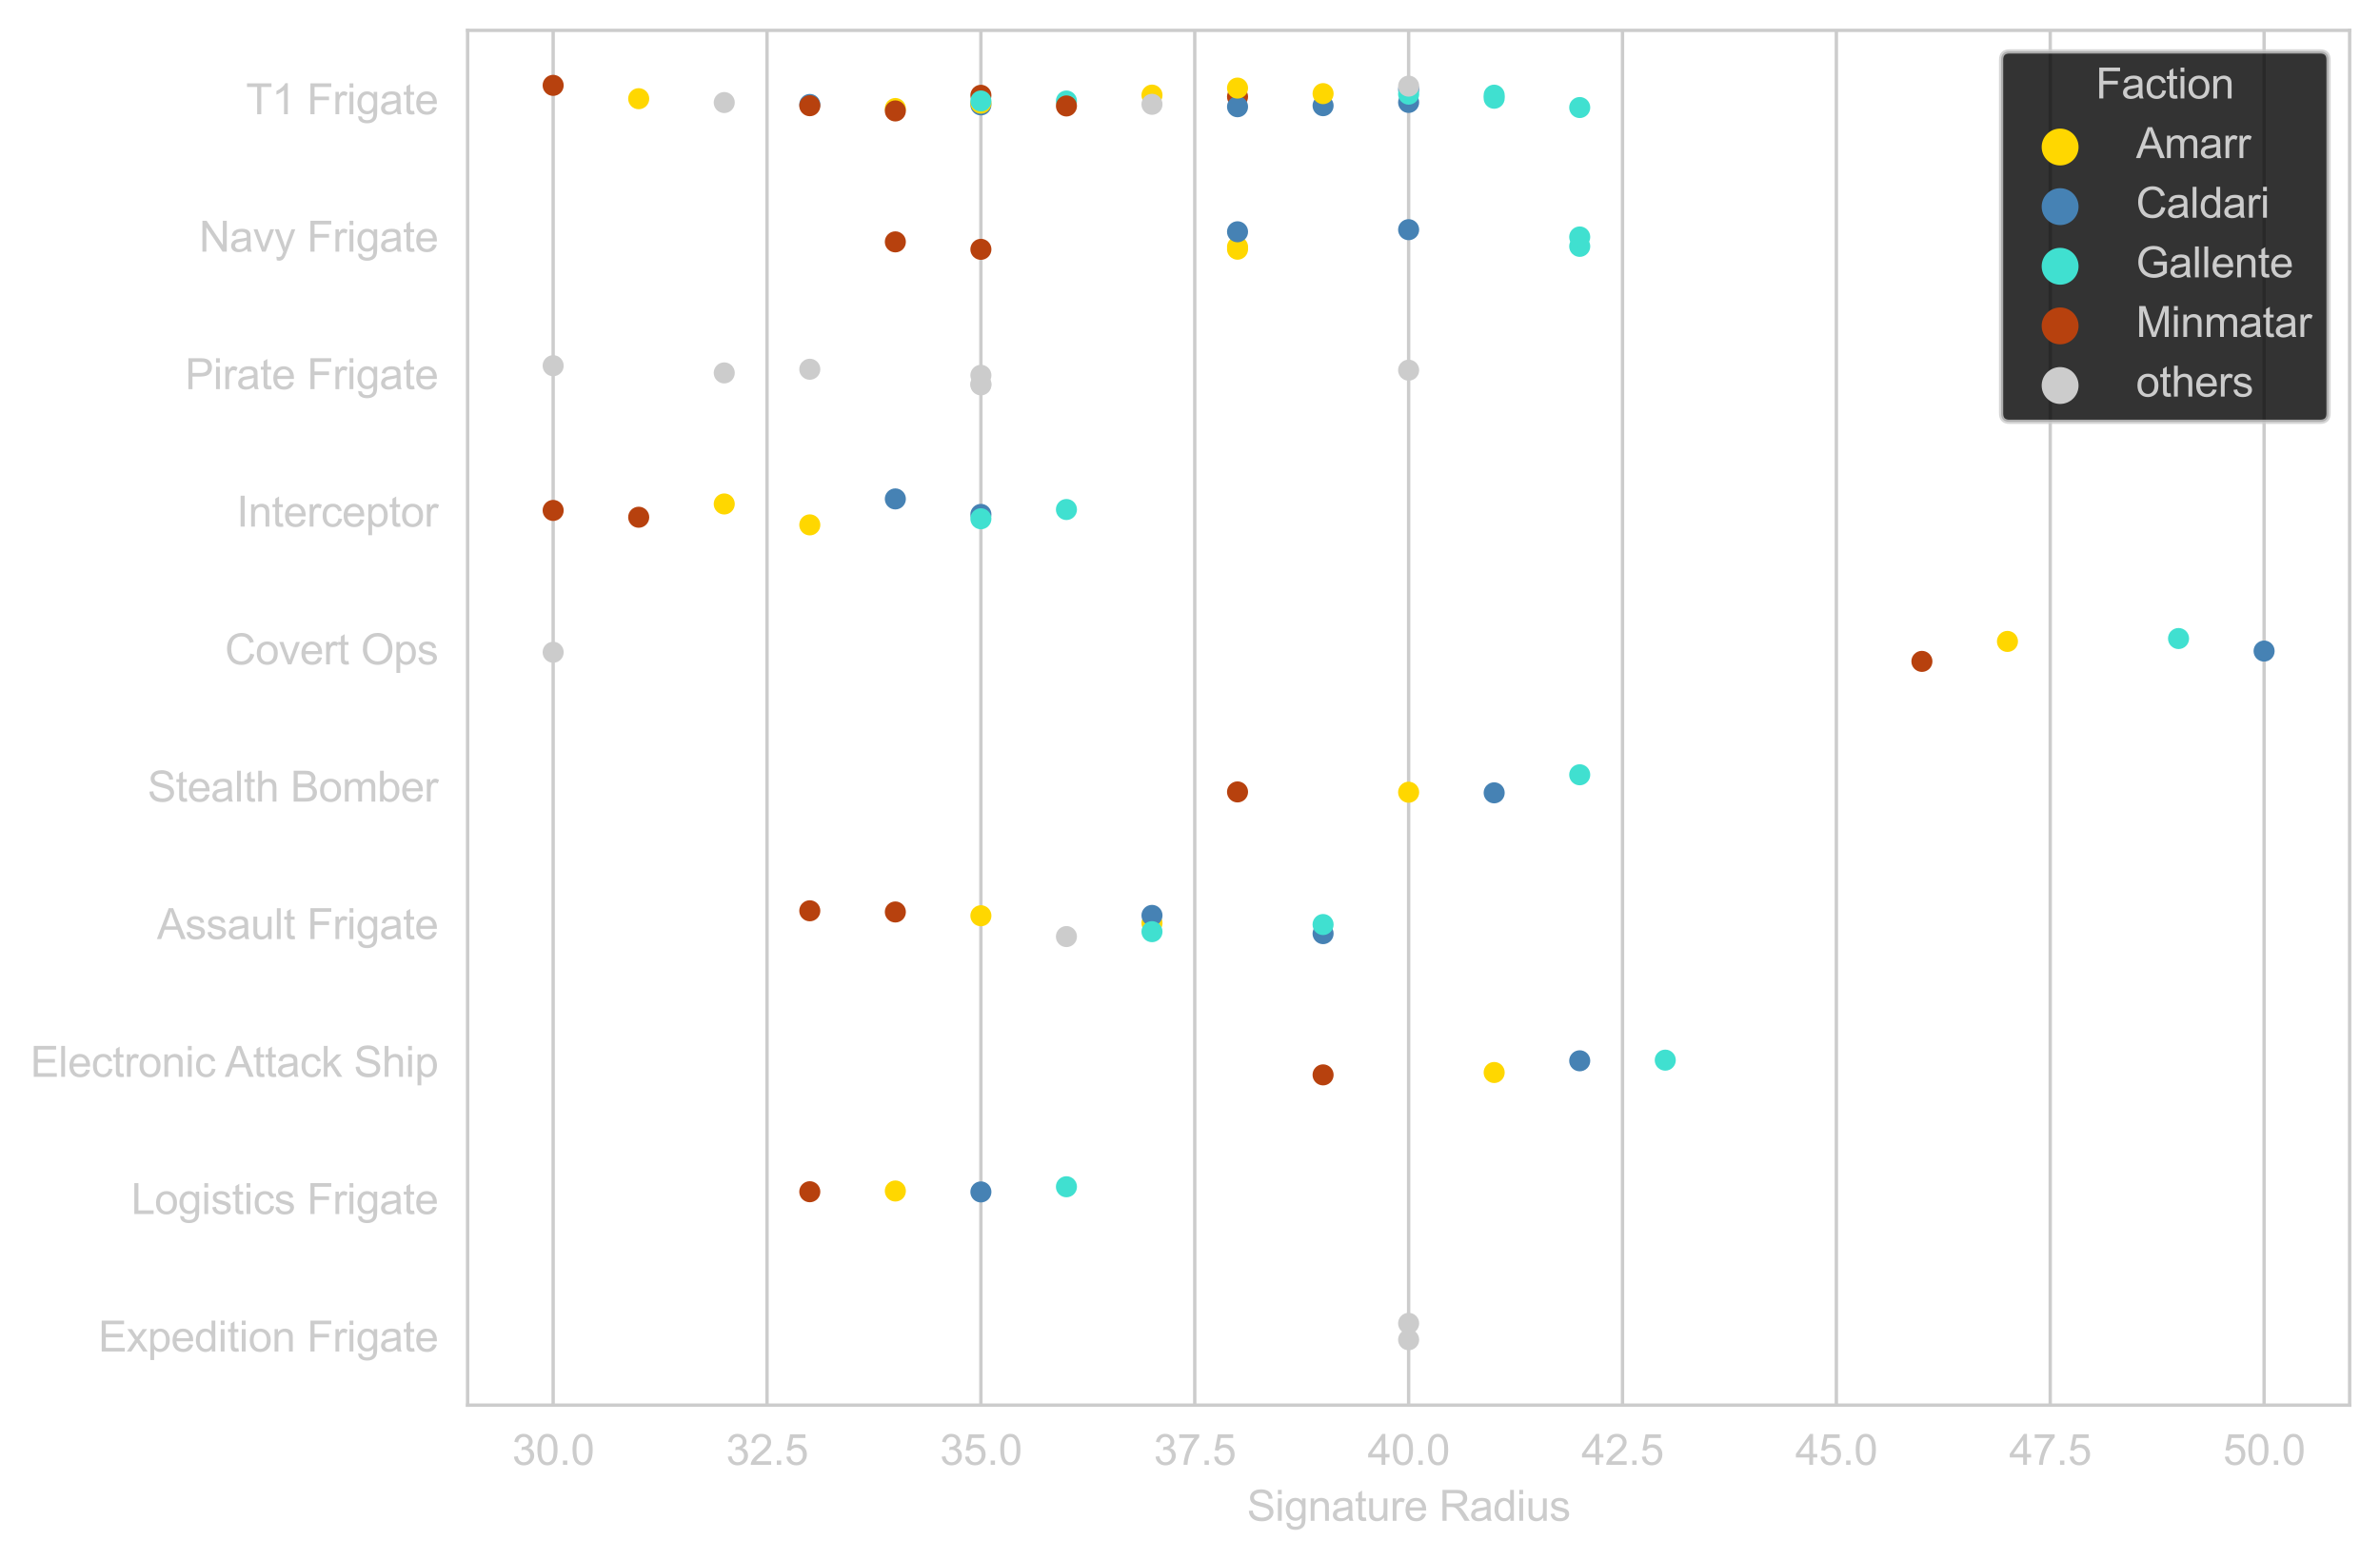 <?xml version="1.0" encoding="utf-8" standalone="no"?>
<!DOCTYPE svg PUBLIC "-//W3C//DTD SVG 1.1//EN"
  "http://www.w3.org/Graphics/SVG/1.1/DTD/svg11.dtd">
<svg xmlns:xlink="http://www.w3.org/1999/xlink" width="564.513pt" height="370.09pt" viewBox="0 0 564.513 370.09" xmlns="http://www.w3.org/2000/svg" version="1.1">
 <defs>
  <style type="text/css">*{stroke-linejoin: round; stroke-linecap: butt}</style>
 </defs>
 <g id="figure_1">
  <g id="patch_1">
   <path d="M 0 370.09 
L 564.513 370.09 
L 564.513 0 
L 0 0 
L 0 370.09 
z
" style="fill: none"/>
  </g>
  <g id="axes_1">
   <g id="patch_2">
    <path d="M 110.912 333.36 
L 557.312 333.36 
L 557.312 7.2 
L 110.912 7.2 
L 110.912 333.36 
z
" style="fill: none"/>
   </g>
   <g id="matplotlib.axis_1">
    <g id="xtick_1">
     <g id="line2d_1">
      <path d="M 131.203 333.36 
L 131.203 7.2 
" clip-path="url(#p6114b312b4)" style="fill: none; stroke: #cccccc; stroke-width: 0.8; stroke-linecap: round"/>
     </g>
     <g id="text_1">
      <!-- 30.0 -->
      <g style="fill: #cccccc" transform="translate(121.473 347.518)scale(0.1 -0.1)">
       <defs>
        <path id="ArialMT-33" d="M 269 1209 
L 831 1284 
Q 928 806 1161 595 
Q 1394 384 1728 384 
Q 2125 384 2398 659 
Q 2672 934 2672 1341 
Q 2672 1728 2419 1979 
Q 2166 2231 1775 2231 
Q 1616 2231 1378 2169 
L 1441 2663 
Q 1497 2656 1531 2656 
Q 1891 2656 2178 2843 
Q 2466 3031 2466 3422 
Q 2466 3731 2256 3934 
Q 2047 4138 1716 4138 
Q 1388 4138 1169 3931 
Q 950 3725 888 3313 
L 325 3413 
Q 428 3978 793 4289 
Q 1159 4600 1703 4600 
Q 2078 4600 2393 4439 
Q 2709 4278 2876 4000 
Q 3044 3722 3044 3409 
Q 3044 3113 2884 2869 
Q 2725 2625 2413 2481 
Q 2819 2388 3044 2092 
Q 3269 1797 3269 1353 
Q 3269 753 2831 336 
Q 2394 -81 1725 -81 
Q 1122 -81 723 278 
Q 325 638 269 1209 
z
" transform="scale(0.016)"/>
        <path id="ArialMT-30" d="M 266 2259 
Q 266 3072 433 3567 
Q 600 4063 929 4331 
Q 1259 4600 1759 4600 
Q 2128 4600 2406 4451 
Q 2684 4303 2865 4023 
Q 3047 3744 3150 3342 
Q 3253 2941 3253 2259 
Q 3253 1453 3087 958 
Q 2922 463 2592 192 
Q 2263 -78 1759 -78 
Q 1097 -78 719 397 
Q 266 969 266 2259 
z
M 844 2259 
Q 844 1131 1108 757 
Q 1372 384 1759 384 
Q 2147 384 2411 759 
Q 2675 1134 2675 2259 
Q 2675 3391 2411 3762 
Q 2147 4134 1753 4134 
Q 1366 4134 1134 3806 
Q 844 3388 844 2259 
z
" transform="scale(0.016)"/>
        <path id="ArialMT-2e" d="M 581 0 
L 581 641 
L 1222 641 
L 1222 0 
L 581 0 
z
" transform="scale(0.016)"/>
       </defs>
       <use xlink:href="#ArialMT-33"/>
       <use xlink:href="#ArialMT-30" x="55.615"/>
       <use xlink:href="#ArialMT-2e" x="111.23"/>
       <use xlink:href="#ArialMT-30" x="139.014"/>
      </g>
     </g>
    </g>
    <g id="xtick_2">
     <g id="line2d_2">
      <path d="M 181.931 333.36 
L 181.931 7.2 
" clip-path="url(#p6114b312b4)" style="fill: none; stroke: #cccccc; stroke-width: 0.8; stroke-linecap: round"/>
     </g>
     <g id="text_2">
      <!-- 32.5 -->
      <g style="fill: #cccccc" transform="translate(172.2 347.518)scale(0.1 -0.1)">
       <defs>
        <path id="ArialMT-32" d="M 3222 541 
L 3222 0 
L 194 0 
Q 188 203 259 391 
Q 375 700 629 1000 
Q 884 1300 1366 1694 
Q 2113 2306 2375 2664 
Q 2638 3022 2638 3341 
Q 2638 3675 2398 3904 
Q 2159 4134 1775 4134 
Q 1369 4134 1125 3890 
Q 881 3647 878 3216 
L 300 3275 
Q 359 3922 746 4261 
Q 1134 4600 1788 4600 
Q 2447 4600 2831 4234 
Q 3216 3869 3216 3328 
Q 3216 3053 3103 2787 
Q 2991 2522 2730 2228 
Q 2469 1934 1863 1422 
Q 1356 997 1212 845 
Q 1069 694 975 541 
L 3222 541 
z
" transform="scale(0.016)"/>
        <path id="ArialMT-35" d="M 266 1200 
L 856 1250 
Q 922 819 1161 601 
Q 1400 384 1738 384 
Q 2144 384 2425 690 
Q 2706 997 2706 1503 
Q 2706 1984 2436 2262 
Q 2166 2541 1728 2541 
Q 1456 2541 1237 2417 
Q 1019 2294 894 2097 
L 366 2166 
L 809 4519 
L 3088 4519 
L 3088 3981 
L 1259 3981 
L 1013 2750 
Q 1425 3038 1878 3038 
Q 2478 3038 2890 2622 
Q 3303 2206 3303 1553 
Q 3303 931 2941 478 
Q 2500 -78 1738 -78 
Q 1113 -78 717 272 
Q 322 622 266 1200 
z
" transform="scale(0.016)"/>
       </defs>
       <use xlink:href="#ArialMT-33"/>
       <use xlink:href="#ArialMT-32" x="55.615"/>
       <use xlink:href="#ArialMT-2e" x="111.23"/>
       <use xlink:href="#ArialMT-35" x="139.014"/>
      </g>
     </g>
    </g>
    <g id="xtick_3">
     <g id="line2d_3">
      <path d="M 232.658 333.36 
L 232.658 7.2 
" clip-path="url(#p6114b312b4)" style="fill: none; stroke: #cccccc; stroke-width: 0.8; stroke-linecap: round"/>
     </g>
     <g id="text_3">
      <!-- 35.0 -->
      <g style="fill: #cccccc" transform="translate(222.927 347.518)scale(0.1 -0.1)">
       <use xlink:href="#ArialMT-33"/>
       <use xlink:href="#ArialMT-35" x="55.615"/>
       <use xlink:href="#ArialMT-2e" x="111.23"/>
       <use xlink:href="#ArialMT-30" x="139.014"/>
      </g>
     </g>
    </g>
    <g id="xtick_4">
     <g id="line2d_4">
      <path d="M 283.385 333.36 
L 283.385 7.2 
" clip-path="url(#p6114b312b4)" style="fill: none; stroke: #cccccc; stroke-width: 0.8; stroke-linecap: round"/>
     </g>
     <g id="text_4">
      <!-- 37.5 -->
      <g style="fill: #cccccc" transform="translate(273.655 347.518)scale(0.1 -0.1)">
       <defs>
        <path id="ArialMT-37" d="M 303 3981 
L 303 4522 
L 3269 4522 
L 3269 4084 
Q 2831 3619 2401 2847 
Q 1972 2075 1738 1259 
Q 1569 684 1522 0 
L 944 0 
Q 953 541 1156 1306 
Q 1359 2072 1739 2783 
Q 2119 3494 2547 3981 
L 303 3981 
z
" transform="scale(0.016)"/>
       </defs>
       <use xlink:href="#ArialMT-33"/>
       <use xlink:href="#ArialMT-37" x="55.615"/>
       <use xlink:href="#ArialMT-2e" x="111.23"/>
       <use xlink:href="#ArialMT-35" x="139.014"/>
      </g>
     </g>
    </g>
    <g id="xtick_5">
     <g id="line2d_5">
      <path d="M 334.113 333.36 
L 334.113 7.2 
" clip-path="url(#p6114b312b4)" style="fill: none; stroke: #cccccc; stroke-width: 0.8; stroke-linecap: round"/>
     </g>
     <g id="text_5">
      <!-- 40.0 -->
      <g style="fill: #cccccc" transform="translate(324.382 347.518)scale(0.1 -0.1)">
       <defs>
        <path id="ArialMT-34" d="M 2069 0 
L 2069 1097 
L 81 1097 
L 81 1613 
L 2172 4581 
L 2631 4581 
L 2631 1613 
L 3250 1613 
L 3250 1097 
L 2631 1097 
L 2631 0 
L 2069 0 
z
M 2069 1613 
L 2069 3678 
L 634 1613 
L 2069 1613 
z
" transform="scale(0.016)"/>
       </defs>
       <use xlink:href="#ArialMT-34"/>
       <use xlink:href="#ArialMT-30" x="55.615"/>
       <use xlink:href="#ArialMT-2e" x="111.23"/>
       <use xlink:href="#ArialMT-30" x="139.014"/>
      </g>
     </g>
    </g>
    <g id="xtick_6">
     <g id="line2d_6">
      <path d="M 384.84 333.36 
L 384.84 7.2 
" clip-path="url(#p6114b312b4)" style="fill: none; stroke: #cccccc; stroke-width: 0.8; stroke-linecap: round"/>
     </g>
     <g id="text_6">
      <!-- 42.5 -->
      <g style="fill: #cccccc" transform="translate(375.109 347.518)scale(0.1 -0.1)">
       <use xlink:href="#ArialMT-34"/>
       <use xlink:href="#ArialMT-32" x="55.615"/>
       <use xlink:href="#ArialMT-2e" x="111.23"/>
       <use xlink:href="#ArialMT-35" x="139.014"/>
      </g>
     </g>
    </g>
    <g id="xtick_7">
     <g id="line2d_7">
      <path d="M 435.567 333.36 
L 435.567 7.2 
" clip-path="url(#p6114b312b4)" style="fill: none; stroke: #cccccc; stroke-width: 0.8; stroke-linecap: round"/>
     </g>
     <g id="text_7">
      <!-- 45.0 -->
      <g style="fill: #cccccc" transform="translate(425.837 347.518)scale(0.1 -0.1)">
       <use xlink:href="#ArialMT-34"/>
       <use xlink:href="#ArialMT-35" x="55.615"/>
       <use xlink:href="#ArialMT-2e" x="111.23"/>
       <use xlink:href="#ArialMT-30" x="139.014"/>
      </g>
     </g>
    </g>
    <g id="xtick_8">
     <g id="line2d_8">
      <path d="M 486.294 333.36 
L 486.294 7.2 
" clip-path="url(#p6114b312b4)" style="fill: none; stroke: #cccccc; stroke-width: 0.8; stroke-linecap: round"/>
     </g>
     <g id="text_8">
      <!-- 47.5 -->
      <g style="fill: #cccccc" transform="translate(476.564 347.518)scale(0.1 -0.1)">
       <use xlink:href="#ArialMT-34"/>
       <use xlink:href="#ArialMT-37" x="55.615"/>
       <use xlink:href="#ArialMT-2e" x="111.23"/>
       <use xlink:href="#ArialMT-35" x="139.014"/>
      </g>
     </g>
    </g>
    <g id="xtick_9">
     <g id="line2d_9">
      <path d="M 537.022 333.36 
L 537.022 7.2 
" clip-path="url(#p6114b312b4)" style="fill: none; stroke: #cccccc; stroke-width: 0.8; stroke-linecap: round"/>
     </g>
     <g id="text_9">
      <!-- 50.0 -->
      <g style="fill: #cccccc" transform="translate(527.291 347.518)scale(0.1 -0.1)">
       <use xlink:href="#ArialMT-35"/>
       <use xlink:href="#ArialMT-30" x="55.615"/>
       <use xlink:href="#ArialMT-2e" x="111.23"/>
       <use xlink:href="#ArialMT-30" x="139.014"/>
      </g>
     </g>
    </g>
    <g id="text_10">
     <!-- Signature Radius -->
     <g style="fill: #cccccc" transform="translate(295.758 360.785)scale(0.1 -0.1)">
      <defs>
       <path id="ArialMT-53" d="M 288 1472 
L 859 1522 
Q 900 1178 1048 958 
Q 1197 738 1509 602 
Q 1822 466 2213 466 
Q 2559 466 2825 569 
Q 3091 672 3220 851 
Q 3350 1031 3350 1244 
Q 3350 1459 3225 1620 
Q 3100 1781 2813 1891 
Q 2628 1963 1997 2114 
Q 1366 2266 1113 2400 
Q 784 2572 623 2826 
Q 463 3081 463 3397 
Q 463 3744 659 4045 
Q 856 4347 1234 4503 
Q 1613 4659 2075 4659 
Q 2584 4659 2973 4495 
Q 3363 4331 3572 4012 
Q 3781 3694 3797 3291 
L 3216 3247 
Q 3169 3681 2898 3903 
Q 2628 4125 2100 4125 
Q 1550 4125 1298 3923 
Q 1047 3722 1047 3438 
Q 1047 3191 1225 3031 
Q 1400 2872 2139 2705 
Q 2878 2538 3153 2413 
Q 3553 2228 3743 1945 
Q 3934 1663 3934 1294 
Q 3934 928 3725 604 
Q 3516 281 3123 101 
Q 2731 -78 2241 -78 
Q 1619 -78 1198 103 
Q 778 284 539 648 
Q 300 1013 288 1472 
z
" transform="scale(0.016)"/>
       <path id="ArialMT-69" d="M 425 3934 
L 425 4581 
L 988 4581 
L 988 3934 
L 425 3934 
z
M 425 0 
L 425 3319 
L 988 3319 
L 988 0 
L 425 0 
z
" transform="scale(0.016)"/>
       <path id="ArialMT-67" d="M 319 -275 
L 866 -356 
Q 900 -609 1056 -725 
Q 1266 -881 1628 -881 
Q 2019 -881 2231 -725 
Q 2444 -569 2519 -288 
Q 2563 -116 2559 434 
Q 2191 0 1641 0 
Q 956 0 581 494 
Q 206 988 206 1678 
Q 206 2153 378 2554 
Q 550 2956 876 3175 
Q 1203 3394 1644 3394 
Q 2231 3394 2613 2919 
L 2613 3319 
L 3131 3319 
L 3131 450 
Q 3131 -325 2973 -648 
Q 2816 -972 2473 -1159 
Q 2131 -1347 1631 -1347 
Q 1038 -1347 672 -1080 
Q 306 -813 319 -275 
z
M 784 1719 
Q 784 1066 1043 766 
Q 1303 466 1694 466 
Q 2081 466 2343 764 
Q 2606 1063 2606 1700 
Q 2606 2309 2336 2618 
Q 2066 2928 1684 2928 
Q 1309 2928 1046 2623 
Q 784 2319 784 1719 
z
" transform="scale(0.016)"/>
       <path id="ArialMT-6e" d="M 422 0 
L 422 3319 
L 928 3319 
L 928 2847 
Q 1294 3394 1984 3394 
Q 2284 3394 2536 3286 
Q 2788 3178 2913 3003 
Q 3038 2828 3088 2588 
Q 3119 2431 3119 2041 
L 3119 0 
L 2556 0 
L 2556 2019 
Q 2556 2363 2490 2533 
Q 2425 2703 2258 2804 
Q 2091 2906 1866 2906 
Q 1506 2906 1245 2678 
Q 984 2450 984 1813 
L 984 0 
L 422 0 
z
" transform="scale(0.016)"/>
       <path id="ArialMT-61" d="M 2588 409 
Q 2275 144 1986 34 
Q 1697 -75 1366 -75 
Q 819 -75 525 192 
Q 231 459 231 875 
Q 231 1119 342 1320 
Q 453 1522 633 1644 
Q 813 1766 1038 1828 
Q 1203 1872 1538 1913 
Q 2219 1994 2541 2106 
Q 2544 2222 2544 2253 
Q 2544 2597 2384 2738 
Q 2169 2928 1744 2928 
Q 1347 2928 1158 2789 
Q 969 2650 878 2297 
L 328 2372 
Q 403 2725 575 2942 
Q 747 3159 1072 3276 
Q 1397 3394 1825 3394 
Q 2250 3394 2515 3294 
Q 2781 3194 2906 3042 
Q 3031 2891 3081 2659 
Q 3109 2516 3109 2141 
L 3109 1391 
Q 3109 606 3145 398 
Q 3181 191 3288 0 
L 2700 0 
Q 2613 175 2588 409 
z
M 2541 1666 
Q 2234 1541 1622 1453 
Q 1275 1403 1131 1340 
Q 988 1278 909 1158 
Q 831 1038 831 891 
Q 831 666 1001 516 
Q 1172 366 1500 366 
Q 1825 366 2078 508 
Q 2331 650 2450 897 
Q 2541 1088 2541 1459 
L 2541 1666 
z
" transform="scale(0.016)"/>
       <path id="ArialMT-74" d="M 1650 503 
L 1731 6 
Q 1494 -44 1306 -44 
Q 1000 -44 831 53 
Q 663 150 594 308 
Q 525 466 525 972 
L 525 2881 
L 113 2881 
L 113 3319 
L 525 3319 
L 525 4141 
L 1084 4478 
L 1084 3319 
L 1650 3319 
L 1650 2881 
L 1084 2881 
L 1084 941 
Q 1084 700 1114 631 
Q 1144 563 1211 522 
Q 1278 481 1403 481 
Q 1497 481 1650 503 
z
" transform="scale(0.016)"/>
       <path id="ArialMT-75" d="M 2597 0 
L 2597 488 
Q 2209 -75 1544 -75 
Q 1250 -75 995 37 
Q 741 150 617 320 
Q 494 491 444 738 
Q 409 903 409 1263 
L 409 3319 
L 972 3319 
L 972 1478 
Q 972 1038 1006 884 
Q 1059 663 1231 536 
Q 1403 409 1656 409 
Q 1909 409 2131 539 
Q 2353 669 2445 892 
Q 2538 1116 2538 1541 
L 2538 3319 
L 3100 3319 
L 3100 0 
L 2597 0 
z
" transform="scale(0.016)"/>
       <path id="ArialMT-72" d="M 416 0 
L 416 3319 
L 922 3319 
L 922 2816 
Q 1116 3169 1280 3281 
Q 1444 3394 1641 3394 
Q 1925 3394 2219 3213 
L 2025 2691 
Q 1819 2813 1613 2813 
Q 1428 2813 1281 2702 
Q 1134 2591 1072 2394 
Q 978 2094 978 1738 
L 978 0 
L 416 0 
z
" transform="scale(0.016)"/>
       <path id="ArialMT-65" d="M 2694 1069 
L 3275 997 
Q 3138 488 2766 206 
Q 2394 -75 1816 -75 
Q 1088 -75 661 373 
Q 234 822 234 1631 
Q 234 2469 665 2931 
Q 1097 3394 1784 3394 
Q 2450 3394 2872 2941 
Q 3294 2488 3294 1666 
Q 3294 1616 3291 1516 
L 816 1516 
Q 847 969 1125 678 
Q 1403 388 1819 388 
Q 2128 388 2347 550 
Q 2566 713 2694 1069 
z
M 847 1978 
L 2700 1978 
Q 2663 2397 2488 2606 
Q 2219 2931 1791 2931 
Q 1403 2931 1139 2672 
Q 875 2413 847 1978 
z
" transform="scale(0.016)"/>
       <path id="ArialMT-20" transform="scale(0.016)"/>
       <path id="ArialMT-52" d="M 503 0 
L 503 4581 
L 2534 4581 
Q 3147 4581 3465 4457 
Q 3784 4334 3975 4021 
Q 4166 3709 4166 3331 
Q 4166 2844 3850 2509 
Q 3534 2175 2875 2084 
Q 3116 1969 3241 1856 
Q 3506 1613 3744 1247 
L 4541 0 
L 3778 0 
L 3172 953 
Q 2906 1366 2734 1584 
Q 2563 1803 2427 1890 
Q 2291 1978 2150 2013 
Q 2047 2034 1813 2034 
L 1109 2034 
L 1109 0 
L 503 0 
z
M 1109 2559 
L 2413 2559 
Q 2828 2559 3062 2645 
Q 3297 2731 3419 2920 
Q 3541 3109 3541 3331 
Q 3541 3656 3305 3865 
Q 3069 4075 2559 4075 
L 1109 4075 
L 1109 2559 
z
" transform="scale(0.016)"/>
       <path id="ArialMT-64" d="M 2575 0 
L 2575 419 
Q 2259 -75 1647 -75 
Q 1250 -75 917 144 
Q 584 363 401 755 
Q 219 1147 219 1656 
Q 219 2153 384 2558 
Q 550 2963 881 3178 
Q 1213 3394 1622 3394 
Q 1922 3394 2156 3267 
Q 2391 3141 2538 2938 
L 2538 4581 
L 3097 4581 
L 3097 0 
L 2575 0 
z
M 797 1656 
Q 797 1019 1065 703 
Q 1334 388 1700 388 
Q 2069 388 2326 689 
Q 2584 991 2584 1609 
Q 2584 2291 2321 2609 
Q 2059 2928 1675 2928 
Q 1300 2928 1048 2622 
Q 797 2316 797 1656 
z
" transform="scale(0.016)"/>
       <path id="ArialMT-73" d="M 197 991 
L 753 1078 
Q 800 744 1014 566 
Q 1228 388 1613 388 
Q 2000 388 2187 545 
Q 2375 703 2375 916 
Q 2375 1106 2209 1216 
Q 2094 1291 1634 1406 
Q 1016 1563 777 1677 
Q 538 1791 414 1992 
Q 291 2194 291 2438 
Q 291 2659 392 2848 
Q 494 3038 669 3163 
Q 800 3259 1026 3326 
Q 1253 3394 1513 3394 
Q 1903 3394 2198 3281 
Q 2494 3169 2634 2976 
Q 2775 2784 2828 2463 
L 2278 2388 
Q 2241 2644 2061 2787 
Q 1881 2931 1553 2931 
Q 1166 2931 1000 2803 
Q 834 2675 834 2503 
Q 834 2394 903 2306 
Q 972 2216 1119 2156 
Q 1203 2125 1616 2013 
Q 2213 1853 2448 1751 
Q 2684 1650 2818 1456 
Q 2953 1263 2953 975 
Q 2953 694 2789 445 
Q 2625 197 2315 61 
Q 2006 -75 1616 -75 
Q 969 -75 630 194 
Q 291 463 197 991 
z
" transform="scale(0.016)"/>
      </defs>
      <use xlink:href="#ArialMT-53"/>
      <use xlink:href="#ArialMT-69" x="66.699"/>
      <use xlink:href="#ArialMT-67" x="88.916"/>
      <use xlink:href="#ArialMT-6e" x="144.531"/>
      <use xlink:href="#ArialMT-61" x="200.146"/>
      <use xlink:href="#ArialMT-74" x="255.762"/>
      <use xlink:href="#ArialMT-75" x="283.545"/>
      <use xlink:href="#ArialMT-72" x="339.16"/>
      <use xlink:href="#ArialMT-65" x="372.461"/>
      <use xlink:href="#ArialMT-20" x="428.076"/>
      <use xlink:href="#ArialMT-52" x="455.859"/>
      <use xlink:href="#ArialMT-61" x="528.076"/>
      <use xlink:href="#ArialMT-64" x="583.691"/>
      <use xlink:href="#ArialMT-69" x="639.307"/>
      <use xlink:href="#ArialMT-75" x="661.523"/>
      <use xlink:href="#ArialMT-73" x="717.139"/>
     </g>
    </g>
   </g>
   <g id="matplotlib.axis_2">
    <g id="ytick_1">
     <g id="text_11">
      <!-- T1 Frigate -->
      <g style="fill: #cccccc" transform="translate(58.345 27.102)scale(0.1 -0.1)">
       <defs>
        <path id="ArialMT-54" d="M 1659 0 
L 1659 4041 
L 150 4041 
L 150 4581 
L 3781 4581 
L 3781 4041 
L 2266 4041 
L 2266 0 
L 1659 0 
z
" transform="scale(0.016)"/>
        <path id="ArialMT-31" d="M 2384 0 
L 1822 0 
L 1822 3584 
Q 1619 3391 1289 3197 
Q 959 3003 697 2906 
L 697 3450 
Q 1169 3672 1522 3987 
Q 1875 4303 2022 4600 
L 2384 4600 
L 2384 0 
z
" transform="scale(0.016)"/>
        <path id="ArialMT-46" d="M 525 0 
L 525 4581 
L 3616 4581 
L 3616 4041 
L 1131 4041 
L 1131 2622 
L 3281 2622 
L 3281 2081 
L 1131 2081 
L 1131 0 
L 525 0 
z
" transform="scale(0.016)"/>
       </defs>
       <use xlink:href="#ArialMT-54"/>
       <use xlink:href="#ArialMT-31" x="61.084"/>
       <use xlink:href="#ArialMT-20" x="116.699"/>
       <use xlink:href="#ArialMT-46" x="144.482"/>
       <use xlink:href="#ArialMT-72" x="205.566"/>
       <use xlink:href="#ArialMT-69" x="238.867"/>
       <use xlink:href="#ArialMT-67" x="261.084"/>
       <use xlink:href="#ArialMT-61" x="316.699"/>
       <use xlink:href="#ArialMT-74" x="372.314"/>
       <use xlink:href="#ArialMT-65" x="400.098"/>
      </g>
     </g>
    </g>
    <g id="ytick_2">
     <g id="text_12">
      <!-- Navy Frigate -->
      <g style="fill: #cccccc" transform="translate(47.231 59.703)scale(0.1 -0.1)">
       <defs>
        <path id="ArialMT-4e" d="M 488 0 
L 488 4581 
L 1109 4581 
L 3516 984 
L 3516 4581 
L 4097 4581 
L 4097 0 
L 3475 0 
L 1069 3600 
L 1069 0 
L 488 0 
z
" transform="scale(0.016)"/>
        <path id="ArialMT-76" d="M 1344 0 
L 81 3319 
L 675 3319 
L 1388 1331 
Q 1503 1009 1600 663 
Q 1675 925 1809 1294 
L 2547 3319 
L 3125 3319 
L 1869 0 
L 1344 0 
z
" transform="scale(0.016)"/>
        <path id="ArialMT-79" d="M 397 -1278 
L 334 -750 
Q 519 -800 656 -800 
Q 844 -800 956 -737 
Q 1069 -675 1141 -563 
Q 1194 -478 1313 -144 
Q 1328 -97 1363 -6 
L 103 3319 
L 709 3319 
L 1400 1397 
Q 1534 1031 1641 628 
Q 1738 1016 1872 1384 
L 2581 3319 
L 3144 3319 
L 1881 -56 
Q 1678 -603 1566 -809 
Q 1416 -1088 1222 -1217 
Q 1028 -1347 759 -1347 
Q 597 -1347 397 -1278 
z
" transform="scale(0.016)"/>
       </defs>
       <use xlink:href="#ArialMT-4e"/>
       <use xlink:href="#ArialMT-61" x="72.217"/>
       <use xlink:href="#ArialMT-76" x="127.832"/>
       <use xlink:href="#ArialMT-79" x="177.832"/>
       <use xlink:href="#ArialMT-20" x="227.832"/>
       <use xlink:href="#ArialMT-46" x="255.615"/>
       <use xlink:href="#ArialMT-72" x="316.699"/>
       <use xlink:href="#ArialMT-69" x="350"/>
       <use xlink:href="#ArialMT-67" x="372.217"/>
       <use xlink:href="#ArialMT-61" x="427.832"/>
       <use xlink:href="#ArialMT-74" x="483.447"/>
       <use xlink:href="#ArialMT-65" x="511.23"/>
      </g>
     </g>
    </g>
    <g id="ytick_3">
     <g id="text_13">
      <!-- Pirate Frigate -->
      <g style="fill: #cccccc" transform="translate(43.892 92.319)scale(0.1 -0.1)">
       <defs>
        <path id="ArialMT-50" d="M 494 0 
L 494 4581 
L 2222 4581 
Q 2678 4581 2919 4538 
Q 3256 4481 3484 4323 
Q 3713 4166 3852 3881 
Q 3991 3597 3991 3256 
Q 3991 2672 3619 2267 
Q 3247 1863 2275 1863 
L 1100 1863 
L 1100 0 
L 494 0 
z
M 1100 2403 
L 2284 2403 
Q 2872 2403 3119 2622 
Q 3366 2841 3366 3238 
Q 3366 3525 3220 3729 
Q 3075 3934 2838 4000 
Q 2684 4041 2272 4041 
L 1100 4041 
L 1100 2403 
z
" transform="scale(0.016)"/>
       </defs>
       <use xlink:href="#ArialMT-50"/>
       <use xlink:href="#ArialMT-69" x="66.699"/>
       <use xlink:href="#ArialMT-72" x="88.916"/>
       <use xlink:href="#ArialMT-61" x="122.217"/>
       <use xlink:href="#ArialMT-74" x="177.832"/>
       <use xlink:href="#ArialMT-65" x="205.615"/>
       <use xlink:href="#ArialMT-20" x="261.23"/>
       <use xlink:href="#ArialMT-46" x="289.014"/>
       <use xlink:href="#ArialMT-72" x="350.098"/>
       <use xlink:href="#ArialMT-69" x="383.398"/>
       <use xlink:href="#ArialMT-67" x="405.615"/>
       <use xlink:href="#ArialMT-61" x="461.23"/>
       <use xlink:href="#ArialMT-74" x="516.846"/>
       <use xlink:href="#ArialMT-65" x="544.629"/>
      </g>
     </g>
    </g>
    <g id="ytick_4">
     <g id="text_14">
      <!-- Interceptor -->
      <g style="fill: #cccccc" transform="translate(56.114 124.935)scale(0.1 -0.1)">
       <defs>
        <path id="ArialMT-49" d="M 597 0 
L 597 4581 
L 1203 4581 
L 1203 0 
L 597 0 
z
" transform="scale(0.016)"/>
        <path id="ArialMT-63" d="M 2588 1216 
L 3141 1144 
Q 3050 572 2676 248 
Q 2303 -75 1759 -75 
Q 1078 -75 664 370 
Q 250 816 250 1647 
Q 250 2184 428 2587 
Q 606 2991 970 3192 
Q 1334 3394 1763 3394 
Q 2303 3394 2647 3120 
Q 2991 2847 3088 2344 
L 2541 2259 
Q 2463 2594 2264 2762 
Q 2066 2931 1784 2931 
Q 1359 2931 1093 2626 
Q 828 2322 828 1663 
Q 828 994 1084 691 
Q 1341 388 1753 388 
Q 2084 388 2306 591 
Q 2528 794 2588 1216 
z
" transform="scale(0.016)"/>
        <path id="ArialMT-70" d="M 422 -1272 
L 422 3319 
L 934 3319 
L 934 2888 
Q 1116 3141 1344 3267 
Q 1572 3394 1897 3394 
Q 2322 3394 2647 3175 
Q 2972 2956 3137 2557 
Q 3303 2159 3303 1684 
Q 3303 1175 3120 767 
Q 2938 359 2589 142 
Q 2241 -75 1856 -75 
Q 1575 -75 1351 44 
Q 1128 163 984 344 
L 984 -1272 
L 422 -1272 
z
M 931 1641 
Q 931 1000 1190 694 
Q 1450 388 1819 388 
Q 2194 388 2461 705 
Q 2728 1022 2728 1688 
Q 2728 2322 2467 2637 
Q 2206 2953 1844 2953 
Q 1484 2953 1207 2617 
Q 931 2281 931 1641 
z
" transform="scale(0.016)"/>
        <path id="ArialMT-6f" d="M 213 1659 
Q 213 2581 725 3025 
Q 1153 3394 1769 3394 
Q 2453 3394 2887 2945 
Q 3322 2497 3322 1706 
Q 3322 1066 3130 698 
Q 2938 331 2570 128 
Q 2203 -75 1769 -75 
Q 1072 -75 642 372 
Q 213 819 213 1659 
z
M 791 1659 
Q 791 1022 1069 705 
Q 1347 388 1769 388 
Q 2188 388 2466 706 
Q 2744 1025 2744 1678 
Q 2744 2294 2464 2611 
Q 2184 2928 1769 2928 
Q 1347 2928 1069 2612 
Q 791 2297 791 1659 
z
" transform="scale(0.016)"/>
       </defs>
       <use xlink:href="#ArialMT-49"/>
       <use xlink:href="#ArialMT-6e" x="27.783"/>
       <use xlink:href="#ArialMT-74" x="83.398"/>
       <use xlink:href="#ArialMT-65" x="111.182"/>
       <use xlink:href="#ArialMT-72" x="166.797"/>
       <use xlink:href="#ArialMT-63" x="200.098"/>
       <use xlink:href="#ArialMT-65" x="250.098"/>
       <use xlink:href="#ArialMT-70" x="305.713"/>
       <use xlink:href="#ArialMT-74" x="361.328"/>
       <use xlink:href="#ArialMT-6f" x="389.111"/>
       <use xlink:href="#ArialMT-72" x="444.727"/>
      </g>
     </g>
    </g>
    <g id="ytick_5">
     <g id="text_15">
      <!-- Covert Ops -->
      <g style="fill: #cccccc" transform="translate(53.344 157.615)scale(0.1 -0.1)">
       <defs>
        <path id="ArialMT-43" d="M 3763 1606 
L 4369 1453 
Q 4178 706 3683 314 
Q 3188 -78 2472 -78 
Q 1731 -78 1267 223 
Q 803 525 561 1097 
Q 319 1669 319 2325 
Q 319 3041 592 3573 
Q 866 4106 1370 4382 
Q 1875 4659 2481 4659 
Q 3169 4659 3637 4309 
Q 4106 3959 4291 3325 
L 3694 3184 
Q 3534 3684 3231 3912 
Q 2928 4141 2469 4141 
Q 1941 4141 1586 3887 
Q 1231 3634 1087 3207 
Q 944 2781 944 2328 
Q 944 1744 1114 1308 
Q 1284 872 1643 656 
Q 2003 441 2422 441 
Q 2931 441 3284 734 
Q 3638 1028 3763 1606 
z
" transform="scale(0.016)"/>
        <path id="ArialMT-4f" d="M 309 2231 
Q 309 3372 921 4017 
Q 1534 4663 2503 4663 
Q 3138 4663 3647 4359 
Q 4156 4056 4423 3514 
Q 4691 2972 4691 2284 
Q 4691 1588 4409 1038 
Q 4128 488 3612 205 
Q 3097 -78 2500 -78 
Q 1853 -78 1343 234 
Q 834 547 571 1087 
Q 309 1628 309 2231 
z
M 934 2222 
Q 934 1394 1379 917 
Q 1825 441 2497 441 
Q 3181 441 3623 922 
Q 4066 1403 4066 2288 
Q 4066 2847 3877 3264 
Q 3688 3681 3323 3911 
Q 2959 4141 2506 4141 
Q 1863 4141 1398 3698 
Q 934 3256 934 2222 
z
" transform="scale(0.016)"/>
       </defs>
       <use xlink:href="#ArialMT-43"/>
       <use xlink:href="#ArialMT-6f" x="72.217"/>
       <use xlink:href="#ArialMT-76" x="127.832"/>
       <use xlink:href="#ArialMT-65" x="177.832"/>
       <use xlink:href="#ArialMT-72" x="233.447"/>
       <use xlink:href="#ArialMT-74" x="266.748"/>
       <use xlink:href="#ArialMT-20" x="294.531"/>
       <use xlink:href="#ArialMT-4f" x="322.314"/>
       <use xlink:href="#ArialMT-70" x="400.098"/>
       <use xlink:href="#ArialMT-73" x="455.713"/>
      </g>
     </g>
    </g>
    <g id="ytick_6">
     <g id="text_16">
      <!-- Stealth Bomber -->
      <g style="fill: #cccccc" transform="translate(34.991 190.167)scale(0.1 -0.1)">
       <defs>
        <path id="ArialMT-6c" d="M 409 0 
L 409 4581 
L 972 4581 
L 972 0 
L 409 0 
z
" transform="scale(0.016)"/>
        <path id="ArialMT-68" d="M 422 0 
L 422 4581 
L 984 4581 
L 984 2938 
Q 1378 3394 1978 3394 
Q 2347 3394 2619 3248 
Q 2891 3103 3008 2847 
Q 3125 2591 3125 2103 
L 3125 0 
L 2563 0 
L 2563 2103 
Q 2563 2525 2380 2717 
Q 2197 2909 1863 2909 
Q 1613 2909 1392 2779 
Q 1172 2650 1078 2428 
Q 984 2206 984 1816 
L 984 0 
L 422 0 
z
" transform="scale(0.016)"/>
        <path id="ArialMT-42" d="M 469 0 
L 469 4581 
L 2188 4581 
Q 2713 4581 3030 4442 
Q 3347 4303 3526 4014 
Q 3706 3725 3706 3409 
Q 3706 3116 3547 2856 
Q 3388 2597 3066 2438 
Q 3481 2316 3704 2022 
Q 3928 1728 3928 1328 
Q 3928 1006 3792 729 
Q 3656 453 3456 303 
Q 3256 153 2954 76 
Q 2653 0 2216 0 
L 469 0 
z
M 1075 2656 
L 2066 2656 
Q 2469 2656 2644 2709 
Q 2875 2778 2992 2937 
Q 3109 3097 3109 3338 
Q 3109 3566 3000 3739 
Q 2891 3913 2687 3977 
Q 2484 4041 1991 4041 
L 1075 4041 
L 1075 2656 
z
M 1075 541 
L 2216 541 
Q 2509 541 2628 563 
Q 2838 600 2978 687 
Q 3119 775 3209 942 
Q 3300 1109 3300 1328 
Q 3300 1584 3169 1773 
Q 3038 1963 2805 2039 
Q 2572 2116 2134 2116 
L 1075 2116 
L 1075 541 
z
" transform="scale(0.016)"/>
        <path id="ArialMT-6d" d="M 422 0 
L 422 3319 
L 925 3319 
L 925 2853 
Q 1081 3097 1340 3245 
Q 1600 3394 1931 3394 
Q 2300 3394 2536 3241 
Q 2772 3088 2869 2813 
Q 3263 3394 3894 3394 
Q 4388 3394 4653 3120 
Q 4919 2847 4919 2278 
L 4919 0 
L 4359 0 
L 4359 2091 
Q 4359 2428 4304 2576 
Q 4250 2725 4106 2815 
Q 3963 2906 3769 2906 
Q 3419 2906 3187 2673 
Q 2956 2441 2956 1928 
L 2956 0 
L 2394 0 
L 2394 2156 
Q 2394 2531 2256 2718 
Q 2119 2906 1806 2906 
Q 1569 2906 1367 2781 
Q 1166 2656 1075 2415 
Q 984 2175 984 1722 
L 984 0 
L 422 0 
z
" transform="scale(0.016)"/>
        <path id="ArialMT-62" d="M 941 0 
L 419 0 
L 419 4581 
L 981 4581 
L 981 2947 
Q 1338 3394 1891 3394 
Q 2197 3394 2470 3270 
Q 2744 3147 2920 2923 
Q 3097 2700 3197 2384 
Q 3297 2069 3297 1709 
Q 3297 856 2875 390 
Q 2453 -75 1863 -75 
Q 1275 -75 941 416 
L 941 0 
z
M 934 1684 
Q 934 1088 1097 822 
Q 1363 388 1816 388 
Q 2184 388 2453 708 
Q 2722 1028 2722 1663 
Q 2722 2313 2464 2622 
Q 2206 2931 1841 2931 
Q 1472 2931 1203 2611 
Q 934 2291 934 1684 
z
" transform="scale(0.016)"/>
       </defs>
       <use xlink:href="#ArialMT-53"/>
       <use xlink:href="#ArialMT-74" x="66.699"/>
       <use xlink:href="#ArialMT-65" x="94.482"/>
       <use xlink:href="#ArialMT-61" x="150.098"/>
       <use xlink:href="#ArialMT-6c" x="205.713"/>
       <use xlink:href="#ArialMT-74" x="227.93"/>
       <use xlink:href="#ArialMT-68" x="255.713"/>
       <use xlink:href="#ArialMT-20" x="311.328"/>
       <use xlink:href="#ArialMT-42" x="339.111"/>
       <use xlink:href="#ArialMT-6f" x="405.811"/>
       <use xlink:href="#ArialMT-6d" x="461.426"/>
       <use xlink:href="#ArialMT-62" x="544.727"/>
       <use xlink:href="#ArialMT-65" x="600.342"/>
       <use xlink:href="#ArialMT-72" x="655.957"/>
      </g>
     </g>
    </g>
    <g id="ytick_7">
     <g id="text_17">
      <!-- Assault Frigate -->
      <g style="fill: #cccccc" transform="translate(37.222 222.783)scale(0.1 -0.1)">
       <defs>
        <path id="ArialMT-41" d="M -9 0 
L 1750 4581 
L 2403 4581 
L 4278 0 
L 3588 0 
L 3053 1388 
L 1138 1388 
L 634 0 
L -9 0 
z
M 1313 1881 
L 2866 1881 
L 2388 3150 
Q 2169 3728 2063 4100 
Q 1975 3659 1816 3225 
L 1313 1881 
z
" transform="scale(0.016)"/>
       </defs>
       <use xlink:href="#ArialMT-41"/>
       <use xlink:href="#ArialMT-73" x="66.699"/>
       <use xlink:href="#ArialMT-73" x="116.699"/>
       <use xlink:href="#ArialMT-61" x="166.699"/>
       <use xlink:href="#ArialMT-75" x="222.314"/>
       <use xlink:href="#ArialMT-6c" x="277.93"/>
       <use xlink:href="#ArialMT-74" x="300.146"/>
       <use xlink:href="#ArialMT-20" x="327.93"/>
       <use xlink:href="#ArialMT-46" x="355.713"/>
       <use xlink:href="#ArialMT-72" x="416.797"/>
       <use xlink:href="#ArialMT-69" x="450.098"/>
       <use xlink:href="#ArialMT-67" x="472.314"/>
       <use xlink:href="#ArialMT-61" x="527.93"/>
       <use xlink:href="#ArialMT-74" x="583.545"/>
       <use xlink:href="#ArialMT-65" x="611.328"/>
      </g>
     </g>
    </g>
    <g id="ytick_8">
     <g id="text_18">
      <!-- Electronic Attack Ship -->
      <g style="fill: #cccccc" transform="translate(7.2 255.46)scale(0.1 -0.1)">
       <defs>
        <path id="ArialMT-45" d="M 506 0 
L 506 4581 
L 3819 4581 
L 3819 4041 
L 1113 4041 
L 1113 2638 
L 3647 2638 
L 3647 2100 
L 1113 2100 
L 1113 541 
L 3925 541 
L 3925 0 
L 506 0 
z
" transform="scale(0.016)"/>
        <path id="ArialMT-6b" d="M 425 0 
L 425 4581 
L 988 4581 
L 988 1969 
L 2319 3319 
L 3047 3319 
L 1778 2088 
L 3175 0 
L 2481 0 
L 1384 1697 
L 988 1316 
L 988 0 
L 425 0 
z
" transform="scale(0.016)"/>
       </defs>
       <use xlink:href="#ArialMT-45"/>
       <use xlink:href="#ArialMT-6c" x="66.699"/>
       <use xlink:href="#ArialMT-65" x="88.916"/>
       <use xlink:href="#ArialMT-63" x="144.531"/>
       <use xlink:href="#ArialMT-74" x="194.531"/>
       <use xlink:href="#ArialMT-72" x="222.314"/>
       <use xlink:href="#ArialMT-6f" x="255.615"/>
       <use xlink:href="#ArialMT-6e" x="311.23"/>
       <use xlink:href="#ArialMT-69" x="366.846"/>
       <use xlink:href="#ArialMT-63" x="389.062"/>
       <use xlink:href="#ArialMT-20" x="439.062"/>
       <use xlink:href="#ArialMT-41" x="461.346"/>
       <use xlink:href="#ArialMT-74" x="528.045"/>
       <use xlink:href="#ArialMT-74" x="555.828"/>
       <use xlink:href="#ArialMT-61" x="583.611"/>
       <use xlink:href="#ArialMT-63" x="639.227"/>
       <use xlink:href="#ArialMT-6b" x="689.227"/>
       <use xlink:href="#ArialMT-20" x="739.227"/>
       <use xlink:href="#ArialMT-53" x="767.01"/>
       <use xlink:href="#ArialMT-68" x="833.709"/>
       <use xlink:href="#ArialMT-69" x="889.324"/>
       <use xlink:href="#ArialMT-70" x="911.541"/>
      </g>
     </g>
    </g>
    <g id="ytick_9">
     <g id="text_19">
      <!-- Logistics Frigate -->
      <g style="fill: #cccccc" transform="translate(31.109 288.015)scale(0.1 -0.1)">
       <defs>
        <path id="ArialMT-4c" d="M 469 0 
L 469 4581 
L 1075 4581 
L 1075 541 
L 3331 541 
L 3331 0 
L 469 0 
z
" transform="scale(0.016)"/>
       </defs>
       <use xlink:href="#ArialMT-4c"/>
       <use xlink:href="#ArialMT-6f" x="55.615"/>
       <use xlink:href="#ArialMT-67" x="111.23"/>
       <use xlink:href="#ArialMT-69" x="166.846"/>
       <use xlink:href="#ArialMT-73" x="189.062"/>
       <use xlink:href="#ArialMT-74" x="239.062"/>
       <use xlink:href="#ArialMT-69" x="266.846"/>
       <use xlink:href="#ArialMT-63" x="289.062"/>
       <use xlink:href="#ArialMT-73" x="339.062"/>
       <use xlink:href="#ArialMT-20" x="389.062"/>
       <use xlink:href="#ArialMT-46" x="416.846"/>
       <use xlink:href="#ArialMT-72" x="477.93"/>
       <use xlink:href="#ArialMT-69" x="511.23"/>
       <use xlink:href="#ArialMT-67" x="533.447"/>
       <use xlink:href="#ArialMT-61" x="589.062"/>
       <use xlink:href="#ArialMT-74" x="644.678"/>
       <use xlink:href="#ArialMT-65" x="672.461"/>
      </g>
     </g>
    </g>
    <g id="ytick_10">
     <g id="text_20">
      <!-- Expedition Frigate -->
      <g style="fill: #cccccc" transform="translate(23.317 320.631)scale(0.1 -0.1)">
       <defs>
        <path id="ArialMT-78" d="M 47 0 
L 1259 1725 
L 138 3319 
L 841 3319 
L 1350 2541 
Q 1494 2319 1581 2169 
Q 1719 2375 1834 2534 
L 2394 3319 
L 3066 3319 
L 1919 1756 
L 3153 0 
L 2463 0 
L 1781 1031 
L 1600 1309 
L 728 0 
L 47 0 
z
" transform="scale(0.016)"/>
       </defs>
       <use xlink:href="#ArialMT-45"/>
       <use xlink:href="#ArialMT-78" x="66.699"/>
       <use xlink:href="#ArialMT-70" x="116.699"/>
       <use xlink:href="#ArialMT-65" x="172.314"/>
       <use xlink:href="#ArialMT-64" x="227.93"/>
       <use xlink:href="#ArialMT-69" x="283.545"/>
       <use xlink:href="#ArialMT-74" x="305.762"/>
       <use xlink:href="#ArialMT-69" x="333.545"/>
       <use xlink:href="#ArialMT-6f" x="355.762"/>
       <use xlink:href="#ArialMT-6e" x="411.377"/>
       <use xlink:href="#ArialMT-20" x="466.992"/>
       <use xlink:href="#ArialMT-46" x="494.775"/>
       <use xlink:href="#ArialMT-72" x="555.859"/>
       <use xlink:href="#ArialMT-69" x="589.16"/>
       <use xlink:href="#ArialMT-67" x="611.377"/>
       <use xlink:href="#ArialMT-61" x="666.992"/>
       <use xlink:href="#ArialMT-74" x="722.607"/>
       <use xlink:href="#ArialMT-65" x="750.391"/>
      </g>
     </g>
    </g>
   </g>
   <g id="PathCollection_1"/>
   <g id="PathCollection_2"/>
   <g id="PathCollection_3"/>
   <g id="PathCollection_4"/>
   <g id="PathCollection_5"/>
   <g id="patch_3">
    <path d="M 110.912 333.36 
L 110.912 7.2 
" style="fill: none; stroke: #cccccc; stroke-width: 0.8; stroke-linejoin: miter; stroke-linecap: square"/>
   </g>
   <g id="patch_4">
    <path d="M 557.312 333.36 
L 557.312 7.2 
" style="fill: none; stroke: #cccccc; stroke-width: 0.8; stroke-linejoin: miter; stroke-linecap: square"/>
   </g>
   <g id="patch_5">
    <path d="M 110.912 333.36 
L 557.312 333.36 
" style="fill: none; stroke: #cccccc; stroke-width: 0.8; stroke-linejoin: miter; stroke-linecap: square"/>
   </g>
   <g id="patch_6">
    <path d="M 110.912 7.2 
L 557.312 7.2 
" style="fill: none; stroke: #cccccc; stroke-width: 0.8; stroke-linejoin: miter; stroke-linecap: square"/>
   </g>
   <g id="PathCollection_6">
    <defs>
     <path id="C0_0_c50871a976" d="M 0 2.5 
C 0.663 2.5 1.299 2.237 1.768 1.768 
C 2.237 1.299 2.5 0.663 2.5 -0 
C 2.5 -0.663 2.237 -1.299 1.768 -1.768 
C 1.299 -2.237 0.663 -2.5 0 -2.5 
C -0.663 -2.5 -1.299 -2.237 -1.768 -1.768 
C -2.237 -1.299 -2.5 -0.663 -2.5 0 
C -2.5 0.663 -2.237 1.299 -1.768 1.768 
C -1.299 2.237 -0.663 2.5 0 2.5 
z
"/>
    </defs>
    <g clip-path="url(#p6114b312b4)">
     <use xlink:href="#C0_0_c50871a976" x="232.658" y="24.885" style="fill: #4682b4"/>
    </g>
    <g clip-path="url(#p6114b312b4)">
     <use xlink:href="#C0_0_c50871a976" x="192.076" y="24.782" style="fill: #4682b4"/>
    </g>
    <g clip-path="url(#p6114b312b4)">
     <use xlink:href="#C0_0_c50871a976" x="334.113" y="24.301" style="fill: #4682b4"/>
    </g>
    <g clip-path="url(#p6114b312b4)">
     <use xlink:href="#C0_0_c50871a976" x="131.203" y="20.252" style="fill: #b7410e"/>
    </g>
    <g clip-path="url(#p6114b312b4)">
     <use xlink:href="#C0_0_c50871a976" x="293.531" y="22.949" style="fill: #b7410e"/>
    </g>
    <g clip-path="url(#p6114b312b4)">
     <use xlink:href="#C0_0_c50871a976" x="232.658" y="22.611" style="fill: #b7410e"/>
    </g>
    <g clip-path="url(#p6114b312b4)">
     <use xlink:href="#C0_0_c50871a976" x="151.494" y="23.416" style="fill: #ffd700"/>
    </g>
    <g clip-path="url(#p6114b312b4)">
     <use xlink:href="#C0_0_c50871a976" x="212.367" y="25.743" style="fill: #ffd700"/>
    </g>
    <g clip-path="url(#p6114b312b4)">
     <use xlink:href="#C0_0_c50871a976" x="232.658" y="24.474" style="fill: #ffd700"/>
    </g>
    <g clip-path="url(#p6114b312b4)">
     <use xlink:href="#C0_0_c50871a976" x="252.949" y="23.964" style="fill: #40e0d0"/>
    </g>
    <g clip-path="url(#p6114b312b4)">
     <use xlink:href="#C0_0_c50871a976" x="354.403" y="22.58" style="fill: #40e0d0"/>
    </g>
    <g clip-path="url(#p6114b312b4)">
     <use xlink:href="#C0_0_c50871a976" x="374.694" y="25.512" style="fill: #40e0d0"/>
    </g>
    <g clip-path="url(#p6114b312b4)">
     <use xlink:href="#C0_0_c50871a976" x="273.24" y="22.566" style="fill: #ffd700"/>
    </g>
    <g clip-path="url(#p6114b312b4)">
     <use xlink:href="#C0_0_c50871a976" x="252.949" y="25.137" style="fill: #b7410e"/>
    </g>
    <g clip-path="url(#p6114b312b4)">
     <use xlink:href="#C0_0_c50871a976" x="192.076" y="25.077" style="fill: #b7410e"/>
    </g>
    <g clip-path="url(#p6114b312b4)">
     <use xlink:href="#C0_0_c50871a976" x="293.531" y="25.321" style="fill: #4682b4"/>
    </g>
    <g clip-path="url(#p6114b312b4)">
     <use xlink:href="#C0_0_c50871a976" x="313.822" y="25.074" style="fill: #4682b4"/>
    </g>
    <g clip-path="url(#p6114b312b4)">
     <use xlink:href="#C0_0_c50871a976" x="334.113" y="21.223" style="fill: #4682b4"/>
    </g>
    <g clip-path="url(#p6114b312b4)">
     <use xlink:href="#C0_0_c50871a976" x="354.403" y="23.309" style="fill: #40e0d0"/>
    </g>
    <g clip-path="url(#p6114b312b4)">
     <use xlink:href="#C0_0_c50871a976" x="232.658" y="23.959" style="fill: #40e0d0"/>
    </g>
    <g clip-path="url(#p6114b312b4)">
     <use xlink:href="#C0_0_c50871a976" x="334.113" y="22.332" style="fill: #40e0d0"/>
    </g>
    <g clip-path="url(#p6114b312b4)">
     <use xlink:href="#C0_0_c50871a976" x="293.531" y="20.898" style="fill: #ffd700"/>
    </g>
    <g clip-path="url(#p6114b312b4)">
     <use xlink:href="#C0_0_c50871a976" x="212.367" y="26.32" style="fill: #b7410e"/>
    </g>
    <g clip-path="url(#p6114b312b4)">
     <use xlink:href="#C0_0_c50871a976" x="313.822" y="22.21" style="fill: #ffd700"/>
    </g>
    <g clip-path="url(#p6114b312b4)">
     <use xlink:href="#C0_0_c50871a976" x="334.113" y="20.433" style="fill: #cccccc"/>
    </g>
    <g clip-path="url(#p6114b312b4)">
     <use xlink:href="#C0_0_c50871a976" x="171.785" y="24.328" style="fill: #cccccc"/>
    </g>
    <g clip-path="url(#p6114b312b4)">
     <use xlink:href="#C0_0_c50871a976" x="273.24" y="24.745" style="fill: #cccccc"/>
    </g>
   </g>
   <g id="PathCollection_7">
    <defs>
     <path id="C1_0_7bf85ebf1c" d="M 0 2.5 
C 0.663 2.5 1.299 2.237 1.768 1.768 
C 2.237 1.299 2.5 0.663 2.5 -0 
C 2.5 -0.663 2.237 -1.299 1.768 -1.768 
C 1.299 -2.237 0.663 -2.5 0 -2.5 
C -0.663 -2.5 -1.299 -2.237 -1.768 -1.768 
C -2.237 -1.299 -2.5 -0.663 -2.5 0 
C -2.5 0.663 -2.237 1.299 -1.768 1.768 
C -1.299 2.237 -0.663 2.5 0 2.5 
z
"/>
    </defs>
    <g clip-path="url(#p6114b312b4)">
     <use xlink:href="#C1_0_7bf85ebf1c" x="334.113" y="54.488" style="fill: #4682b4"/>
    </g>
    <g clip-path="url(#p6114b312b4)">
     <use xlink:href="#C1_0_7bf85ebf1c" x="293.531" y="58.582" style="fill: #ffd700"/>
    </g>
    <g clip-path="url(#p6114b312b4)">
     <use xlink:href="#C1_0_7bf85ebf1c" x="232.658" y="59.154" style="fill: #b7410e"/>
    </g>
    <g clip-path="url(#p6114b312b4)">
     <use xlink:href="#C1_0_7bf85ebf1c" x="374.694" y="58.446" style="fill: #40e0d0"/>
    </g>
    <g clip-path="url(#p6114b312b4)">
     <use xlink:href="#C1_0_7bf85ebf1c" x="293.531" y="59.118" style="fill: #ffd700"/>
    </g>
    <g clip-path="url(#p6114b312b4)">
     <use xlink:href="#C1_0_7bf85ebf1c" x="212.367" y="57.381" style="fill: #b7410e"/>
    </g>
    <g clip-path="url(#p6114b312b4)">
     <use xlink:href="#C1_0_7bf85ebf1c" x="293.531" y="54.988" style="fill: #4682b4"/>
    </g>
    <g clip-path="url(#p6114b312b4)">
     <use xlink:href="#C1_0_7bf85ebf1c" x="374.694" y="56.22" style="fill: #40e0d0"/>
    </g>
   </g>
   <g id="PathCollection_8">
    <defs>
     <path id="C2_0_02dea6c56b" d="M 0 2.5 
C 0.663 2.5 1.299 2.237 1.768 1.768 
C 2.237 1.299 2.5 0.663 2.5 -0 
C 2.5 -0.663 2.237 -1.299 1.768 -1.768 
C 1.299 -2.237 0.663 -2.5 0 -2.5 
C -0.663 -2.5 -1.299 -2.237 -1.768 -1.768 
C -2.237 -1.299 -2.5 -0.663 -2.5 0 
C -2.5 0.663 -2.237 1.299 -1.768 1.768 
C -1.299 2.237 -0.663 2.5 0 2.5 
z
"/>
    </defs>
    <g clip-path="url(#p6114b312b4)">
     <use xlink:href="#C2_0_02dea6c56b" x="192.076" y="87.602" style="fill: #cccccc"/>
    </g>
    <g clip-path="url(#p6114b312b4)">
     <use xlink:href="#C2_0_02dea6c56b" x="232.658" y="89.037" style="fill: #cccccc"/>
    </g>
    <g clip-path="url(#p6114b312b4)">
     <use xlink:href="#C2_0_02dea6c56b" x="232.658" y="91.116" style="fill: #cccccc"/>
    </g>
    <g clip-path="url(#p6114b312b4)">
     <use xlink:href="#C2_0_02dea6c56b" x="334.113" y="87.82" style="fill: #cccccc"/>
    </g>
    <g clip-path="url(#p6114b312b4)">
     <use xlink:href="#C2_0_02dea6c56b" x="131.203" y="86.762" style="fill: #cccccc"/>
    </g>
    <g clip-path="url(#p6114b312b4)">
     <use xlink:href="#C2_0_02dea6c56b" x="232.658" y="91.306" style="fill: #cccccc"/>
    </g>
    <g clip-path="url(#p6114b312b4)">
     <use xlink:href="#C2_0_02dea6c56b" x="171.785" y="88.469" style="fill: #cccccc"/>
    </g>
   </g>
   <g id="PathCollection_9">
    <defs>
     <path id="C3_0_94686445d9" d="M 0 2.5 
C 0.663 2.5 1.299 2.237 1.768 1.768 
C 2.237 1.299 2.5 0.663 2.5 -0 
C 2.5 -0.663 2.237 -1.299 1.768 -1.768 
C 1.299 -2.237 0.663 -2.5 0 -2.5 
C -0.663 -2.5 -1.299 -2.237 -1.768 -1.768 
C -2.237 -1.299 -2.5 -0.663 -2.5 0 
C -2.5 0.663 -2.237 1.299 -1.768 1.768 
C -1.299 2.237 -0.663 2.5 0 2.5 
z
"/>
    </defs>
    <g clip-path="url(#p6114b312b4)">
     <use xlink:href="#C3_0_94686445d9" x="232.658" y="122.039" style="fill: #4682b4"/>
    </g>
    <g clip-path="url(#p6114b312b4)">
     <use xlink:href="#C3_0_94686445d9" x="212.367" y="118.365" style="fill: #4682b4"/>
    </g>
    <g clip-path="url(#p6114b312b4)">
     <use xlink:href="#C3_0_94686445d9" x="171.785" y="119.561" style="fill: #ffd700"/>
    </g>
    <g clip-path="url(#p6114b312b4)">
     <use xlink:href="#C3_0_94686445d9" x="192.076" y="124.522" style="fill: #ffd700"/>
    </g>
    <g clip-path="url(#p6114b312b4)">
     <use xlink:href="#C3_0_94686445d9" x="131.203" y="121.094" style="fill: #b7410e"/>
    </g>
    <g clip-path="url(#p6114b312b4)">
     <use xlink:href="#C3_0_94686445d9" x="151.494" y="122.71" style="fill: #b7410e"/>
    </g>
    <g clip-path="url(#p6114b312b4)">
     <use xlink:href="#C3_0_94686445d9" x="252.949" y="120.878" style="fill: #40e0d0"/>
    </g>
    <g clip-path="url(#p6114b312b4)">
     <use xlink:href="#C3_0_94686445d9" x="232.658" y="123.071" style="fill: #40e0d0"/>
    </g>
   </g>
   <g id="PathCollection_10">
    <defs>
     <path id="C4_0_25186cdcd0" d="M 0 2.5 
C 0.663 2.5 1.299 2.237 1.768 1.768 
C 2.237 1.299 2.5 0.663 2.5 -0 
C 2.5 -0.663 2.237 -1.299 1.768 -1.768 
C 1.299 -2.237 0.663 -2.5 0 -2.5 
C -0.663 -2.5 -1.299 -2.237 -1.768 -1.768 
C -2.237 -1.299 -2.5 -0.663 -2.5 0 
C -2.5 0.663 -2.237 1.299 -1.768 1.768 
C -1.299 2.237 -0.663 2.5 0 2.5 
z
"/>
    </defs>
    <g clip-path="url(#p6114b312b4)">
     <use xlink:href="#C4_0_25186cdcd0" x="516.731" y="151.485" style="fill: #40e0d0"/>
    </g>
    <g clip-path="url(#p6114b312b4)">
     <use xlink:href="#C4_0_25186cdcd0" x="455.858" y="156.907" style="fill: #b7410e"/>
    </g>
    <g clip-path="url(#p6114b312b4)">
     <use xlink:href="#C4_0_25186cdcd0" x="476.149" y="152.172" style="fill: #ffd700"/>
    </g>
    <g clip-path="url(#p6114b312b4)">
     <use xlink:href="#C4_0_25186cdcd0" x="537.022" y="154.461" style="fill: #4682b4"/>
    </g>
    <g clip-path="url(#p6114b312b4)">
     <use xlink:href="#C4_0_25186cdcd0" x="131.203" y="154.741" style="fill: #cccccc"/>
    </g>
   </g>
   <g id="PathCollection_11">
    <defs>
     <path id="C5_0_d16959bf24" d="M 0 2.5 
C 0.663 2.5 1.299 2.237 1.768 1.768 
C 2.237 1.299 2.5 0.663 2.5 -0 
C 2.5 -0.663 2.237 -1.299 1.768 -1.768 
C 1.299 -2.237 0.663 -2.5 0 -2.5 
C -0.663 -2.5 -1.299 -2.237 -1.768 -1.768 
C -2.237 -1.299 -2.5 -0.663 -2.5 0 
C -2.5 0.663 -2.237 1.299 -1.768 1.768 
C -1.299 2.237 -0.663 2.5 0 2.5 
z
"/>
    </defs>
    <g clip-path="url(#p6114b312b4)">
     <use xlink:href="#C5_0_d16959bf24" x="374.694" y="183.807" style="fill: #40e0d0"/>
    </g>
    <g clip-path="url(#p6114b312b4)">
     <use xlink:href="#C5_0_d16959bf24" x="354.403" y="188.092" style="fill: #4682b4"/>
    </g>
    <g clip-path="url(#p6114b312b4)">
     <use xlink:href="#C5_0_d16959bf24" x="293.531" y="187.875" style="fill: #b7410e"/>
    </g>
    <g clip-path="url(#p6114b312b4)">
     <use xlink:href="#C5_0_d16959bf24" x="334.113" y="187.952" style="fill: #ffd700"/>
    </g>
   </g>
   <g id="PathCollection_12">
    <defs>
     <path id="C6_0_87f689c43c" d="M 0 2.5 
C 0.663 2.5 1.299 2.237 1.768 1.768 
C 2.237 1.299 2.5 0.663 2.5 -0 
C 2.5 -0.663 2.237 -1.299 1.768 -1.768 
C 1.299 -2.237 0.663 -2.5 0 -2.5 
C -0.663 -2.5 -1.299 -2.237 -1.768 -1.768 
C -2.237 -1.299 -2.5 -0.663 -2.5 0 
C -2.5 0.663 -2.237 1.299 -1.768 1.768 
C -1.299 2.237 -0.663 2.5 0 2.5 
z
"/>
    </defs>
    <g clip-path="url(#p6114b312b4)">
     <use xlink:href="#C6_0_87f689c43c" x="273.24" y="218.989" style="fill: #ffd700"/>
    </g>
    <g clip-path="url(#p6114b312b4)">
     <use xlink:href="#C6_0_87f689c43c" x="192.076" y="216.076" style="fill: #b7410e"/>
    </g>
    <g clip-path="url(#p6114b312b4)">
     <use xlink:href="#C6_0_87f689c43c" x="313.822" y="221.497" style="fill: #4682b4"/>
    </g>
    <g clip-path="url(#p6114b312b4)">
     <use xlink:href="#C6_0_87f689c43c" x="273.24" y="217.168" style="fill: #4682b4"/>
    </g>
    <g clip-path="url(#p6114b312b4)">
     <use xlink:href="#C6_0_87f689c43c" x="232.658" y="217.252" style="fill: #ffd700"/>
    </g>
    <g clip-path="url(#p6114b312b4)">
     <use xlink:href="#C6_0_87f689c43c" x="212.367" y="216.358" style="fill: #b7410e"/>
    </g>
    <g clip-path="url(#p6114b312b4)">
     <use xlink:href="#C6_0_87f689c43c" x="313.822" y="219.336" style="fill: #40e0d0"/>
    </g>
    <g clip-path="url(#p6114b312b4)">
     <use xlink:href="#C6_0_87f689c43c" x="273.24" y="221.029" style="fill: #40e0d0"/>
    </g>
    <g clip-path="url(#p6114b312b4)">
     <use xlink:href="#C6_0_87f689c43c" x="252.949" y="222.192" style="fill: #cccccc"/>
    </g>
   </g>
   <g id="PathCollection_13">
    <defs>
     <path id="C7_0_fbda66010d" d="M 0 2.5 
C 0.663 2.5 1.299 2.237 1.768 1.768 
C 2.237 1.299 2.5 0.663 2.5 -0 
C 2.5 -0.663 2.237 -1.299 1.768 -1.768 
C 1.299 -2.237 0.663 -2.5 0 -2.5 
C -0.663 -2.5 -1.299 -2.237 -1.768 -1.768 
C -2.237 -1.299 -2.5 -0.663 -2.5 0 
C -2.5 0.663 -2.237 1.299 -1.768 1.768 
C -1.299 2.237 -0.663 2.5 0 2.5 
z
"/>
    </defs>
    <g clip-path="url(#p6114b312b4)">
     <use xlink:href="#C7_0_fbda66010d" x="394.985" y="251.509" style="fill: #40e0d0"/>
    </g>
    <g clip-path="url(#p6114b312b4)">
     <use xlink:href="#C7_0_fbda66010d" x="354.403" y="254.442" style="fill: #ffd700"/>
    </g>
    <g clip-path="url(#p6114b312b4)">
     <use xlink:href="#C7_0_fbda66010d" x="374.694" y="251.664" style="fill: #4682b4"/>
    </g>
    <g clip-path="url(#p6114b312b4)">
     <use xlink:href="#C7_0_fbda66010d" x="313.822" y="255.004" style="fill: #b7410e"/>
    </g>
   </g>
   <g id="PathCollection_14">
    <defs>
     <path id="C8_0_cab9539a99" d="M 0 2.5 
C 0.663 2.5 1.299 2.237 1.768 1.768 
C 2.237 1.299 2.5 0.663 2.5 -0 
C 2.5 -0.663 2.237 -1.299 1.768 -1.768 
C 1.299 -2.237 0.663 -2.5 0 -2.5 
C -0.663 -2.5 -1.299 -2.237 -1.768 -1.768 
C -2.237 -1.299 -2.5 -0.663 -2.5 0 
C -2.5 0.663 -2.237 1.299 -1.768 1.768 
C -1.299 2.237 -0.663 2.5 0 2.5 
z
"/>
    </defs>
    <g clip-path="url(#p6114b312b4)">
     <use xlink:href="#C8_0_cab9539a99" x="212.367" y="282.553" style="fill: #ffd700"/>
    </g>
    <g clip-path="url(#p6114b312b4)">
     <use xlink:href="#C8_0_cab9539a99" x="232.658" y="282.773" style="fill: #4682b4"/>
    </g>
    <g clip-path="url(#p6114b312b4)">
     <use xlink:href="#C8_0_cab9539a99" x="252.949" y="281.547" style="fill: #40e0d0"/>
    </g>
    <g clip-path="url(#p6114b312b4)">
     <use xlink:href="#C8_0_cab9539a99" x="192.076" y="282.726" style="fill: #b7410e"/>
    </g>
   </g>
   <g id="PathCollection_15">
    <defs>
     <path id="C9_0_7e485e367e" d="M 0 2.5 
C 0.663 2.5 1.299 2.237 1.768 1.768 
C 2.237 1.299 2.5 0.663 2.5 -0 
C 2.5 -0.663 2.237 -1.299 1.768 -1.768 
C 1.299 -2.237 0.663 -2.5 0 -2.5 
C -0.663 -2.5 -1.299 -2.237 -1.768 -1.768 
C -2.237 -1.299 -2.5 -0.663 -2.5 0 
C -2.5 0.663 -2.237 1.299 -1.768 1.768 
C -1.299 2.237 -0.663 2.5 0 2.5 
z
"/>
    </defs>
    <g clip-path="url(#p6114b312b4)">
     <use xlink:href="#C9_0_7e485e367e" x="334.113" y="313.951" style="fill: #cccccc"/>
    </g>
    <g clip-path="url(#p6114b312b4)">
     <use xlink:href="#C9_0_7e485e367e" x="334.113" y="317.841" style="fill: #cccccc"/>
    </g>
   </g>
   <g id="legend_1">
    <g id="patch_7">
     <path d="M 476.641 100.072 
L 550.312 100.072 
Q 552.312 100.072 552.312 98.072 
L 552.312 14.2 
Q 552.312 12.2 550.312 12.2 
L 476.641 12.2 
Q 474.641 12.2 474.641 14.2 
L 474.641 98.072 
Q 474.641 100.072 476.641 100.072 
z
" style="opacity: 0.8; stroke: #cccccc; stroke-linejoin: miter"/>
    </g>
    <g id="text_21">
     <!-- Faction -->
     <g style="fill: #cccccc" transform="translate(497.081 23.358)scale(0.1 -0.1)">
      <use xlink:href="#ArialMT-46"/>
      <use xlink:href="#ArialMT-61" x="61.084"/>
      <use xlink:href="#ArialMT-63" x="116.699"/>
      <use xlink:href="#ArialMT-74" x="166.699"/>
      <use xlink:href="#ArialMT-69" x="194.482"/>
      <use xlink:href="#ArialMT-6f" x="216.699"/>
      <use xlink:href="#ArialMT-6e" x="272.314"/>
     </g>
    </g>
    <g id="PathCollection_16">
     <defs>
      <path id="m711abf2bed" d="M 0 3.873 
C 1.027 3.873 2.012 3.465 2.739 2.739 
C 3.465 2.012 3.873 1.027 3.873 0 
C 3.873 -1.027 3.465 -2.012 2.739 -2.739 
C 2.012 -3.465 1.027 -3.873 0 -3.873 
C -1.027 -3.873 -2.012 -3.465 -2.739 -2.739 
C -3.465 -2.012 -3.873 -1.027 -3.873 0 
C -3.873 1.027 -3.465 2.012 -2.739 2.739 
C -2.012 3.465 -1.027 3.873 0 3.873 
z
" style="stroke: #ffd700"/>
     </defs>
     <g>
      <use xlink:href="#m711abf2bed" x="488.641" y="34.878" style="fill: #ffd700; stroke: #ffd700"/>
     </g>
    </g>
    <g id="text_22">
     <!-- Amarr -->
     <g style="fill: #cccccc" transform="translate(506.641 37.503)scale(0.1 -0.1)">
      <use xlink:href="#ArialMT-41"/>
      <use xlink:href="#ArialMT-6d" x="66.699"/>
      <use xlink:href="#ArialMT-61" x="150"/>
      <use xlink:href="#ArialMT-72" x="205.615"/>
      <use xlink:href="#ArialMT-72" x="238.916"/>
     </g>
    </g>
    <g id="PathCollection_17">
     <defs>
      <path id="m7b3b169ed7" d="M 0 3.873 
C 1.027 3.873 2.012 3.465 2.739 2.739 
C 3.465 2.012 3.873 1.027 3.873 0 
C 3.873 -1.027 3.465 -2.012 2.739 -2.739 
C 2.012 -3.465 1.027 -3.873 0 -3.873 
C -1.027 -3.873 -2.012 -3.465 -2.739 -2.739 
C -3.465 -2.012 -3.873 -1.027 -3.873 0 
C -3.873 1.027 -3.465 2.012 -2.739 2.739 
C -2.012 3.465 -1.027 3.873 0 3.873 
z
" style="stroke: #4682b4"/>
     </defs>
     <g>
      <use xlink:href="#m7b3b169ed7" x="488.641" y="49.023" style="fill: #4682b4; stroke: #4682b4"/>
     </g>
    </g>
    <g id="text_23">
     <!-- Caldari -->
     <g style="fill: #cccccc" transform="translate(506.641 51.648)scale(0.1 -0.1)">
      <use xlink:href="#ArialMT-43"/>
      <use xlink:href="#ArialMT-61" x="72.217"/>
      <use xlink:href="#ArialMT-6c" x="127.832"/>
      <use xlink:href="#ArialMT-64" x="150.049"/>
      <use xlink:href="#ArialMT-61" x="205.664"/>
      <use xlink:href="#ArialMT-72" x="261.279"/>
      <use xlink:href="#ArialMT-69" x="294.58"/>
     </g>
    </g>
    <g id="PathCollection_18">
     <defs>
      <path id="m4b5eab734e" d="M 0 3.873 
C 1.027 3.873 2.012 3.465 2.739 2.739 
C 3.465 2.012 3.873 1.027 3.873 0 
C 3.873 -1.027 3.465 -2.012 2.739 -2.739 
C 2.012 -3.465 1.027 -3.873 0 -3.873 
C -1.027 -3.873 -2.012 -3.465 -2.739 -2.739 
C -3.465 -2.012 -3.873 -1.027 -3.873 0 
C -3.873 1.027 -3.465 2.012 -2.739 2.739 
C -2.012 3.465 -1.027 3.873 0 3.873 
z
" style="stroke: #40e0d0"/>
     </defs>
     <g>
      <use xlink:href="#m4b5eab734e" x="488.641" y="63.169" style="fill: #40e0d0; stroke: #40e0d0"/>
     </g>
    </g>
    <g id="text_24">
     <!-- Gallente -->
     <g style="fill: #cccccc" transform="translate(506.641 65.794)scale(0.1 -0.1)">
      <defs>
       <path id="ArialMT-47" d="M 2638 1797 
L 2638 2334 
L 4578 2338 
L 4578 638 
Q 4131 281 3656 101 
Q 3181 -78 2681 -78 
Q 2006 -78 1454 211 
Q 903 500 622 1047 
Q 341 1594 341 2269 
Q 341 2938 620 3517 
Q 900 4097 1425 4378 
Q 1950 4659 2634 4659 
Q 3131 4659 3532 4498 
Q 3934 4338 4162 4050 
Q 4391 3763 4509 3300 
L 3963 3150 
Q 3859 3500 3706 3700 
Q 3553 3900 3268 4020 
Q 2984 4141 2638 4141 
Q 2222 4141 1919 4014 
Q 1616 3888 1430 3681 
Q 1244 3475 1141 3228 
Q 966 2803 966 2306 
Q 966 1694 1177 1281 
Q 1388 869 1791 669 
Q 2194 469 2647 469 
Q 3041 469 3416 620 
Q 3791 772 3984 944 
L 3984 1797 
L 2638 1797 
z
" transform="scale(0.016)"/>
      </defs>
      <use xlink:href="#ArialMT-47"/>
      <use xlink:href="#ArialMT-61" x="77.783"/>
      <use xlink:href="#ArialMT-6c" x="133.398"/>
      <use xlink:href="#ArialMT-6c" x="155.615"/>
      <use xlink:href="#ArialMT-65" x="177.832"/>
      <use xlink:href="#ArialMT-6e" x="233.447"/>
      <use xlink:href="#ArialMT-74" x="289.062"/>
      <use xlink:href="#ArialMT-65" x="316.846"/>
     </g>
    </g>
    <g id="PathCollection_19">
     <defs>
      <path id="mf810c38b9b" d="M 0 3.873 
C 1.027 3.873 2.012 3.465 2.739 2.739 
C 3.465 2.012 3.873 1.027 3.873 0 
C 3.873 -1.027 3.465 -2.012 2.739 -2.739 
C 2.012 -3.465 1.027 -3.873 0 -3.873 
C -1.027 -3.873 -2.012 -3.465 -2.739 -2.739 
C -3.465 -2.012 -3.873 -1.027 -3.873 0 
C -3.873 1.027 -3.465 2.012 -2.739 2.739 
C -2.012 3.465 -1.027 3.873 0 3.873 
z
" style="stroke: #b7410e"/>
     </defs>
     <g>
      <use xlink:href="#mf810c38b9b" x="488.641" y="77.314" style="fill: #b7410e; stroke: #b7410e"/>
     </g>
    </g>
    <g id="text_25">
     <!-- Minmatar -->
     <g style="fill: #cccccc" transform="translate(506.641 79.939)scale(0.1 -0.1)">
      <defs>
       <path id="ArialMT-4d" d="M 475 0 
L 475 4581 
L 1388 4581 
L 2472 1338 
Q 2622 884 2691 659 
Q 2769 909 2934 1394 
L 4031 4581 
L 4847 4581 
L 4847 0 
L 4263 0 
L 4263 3834 
L 2931 0 
L 2384 0 
L 1059 3900 
L 1059 0 
L 475 0 
z
" transform="scale(0.016)"/>
      </defs>
      <use xlink:href="#ArialMT-4d"/>
      <use xlink:href="#ArialMT-69" x="83.301"/>
      <use xlink:href="#ArialMT-6e" x="105.518"/>
      <use xlink:href="#ArialMT-6d" x="161.133"/>
      <use xlink:href="#ArialMT-61" x="244.434"/>
      <use xlink:href="#ArialMT-74" x="300.049"/>
      <use xlink:href="#ArialMT-61" x="327.832"/>
      <use xlink:href="#ArialMT-72" x="383.447"/>
     </g>
    </g>
    <g id="PathCollection_20">
     <defs>
      <path id="m3d2f85fce6" d="M 0 3.873 
C 1.027 3.873 2.012 3.465 2.739 2.739 
C 3.465 2.012 3.873 1.027 3.873 0 
C 3.873 -1.027 3.465 -2.012 2.739 -2.739 
C 2.012 -3.465 1.027 -3.873 0 -3.873 
C -1.027 -3.873 -2.012 -3.465 -2.739 -2.739 
C -3.465 -2.012 -3.873 -1.027 -3.873 0 
C -3.873 1.027 -3.465 2.012 -2.739 2.739 
C -2.012 3.465 -1.027 3.873 0 3.873 
z
" style="stroke: #cccccc"/>
     </defs>
     <g>
      <use xlink:href="#m3d2f85fce6" x="488.641" y="91.459" style="fill: #cccccc; stroke: #cccccc"/>
     </g>
    </g>
    <g id="text_26">
     <!-- others -->
     <g style="fill: #cccccc" transform="translate(506.641 94.084)scale(0.1 -0.1)">
      <use xlink:href="#ArialMT-6f"/>
      <use xlink:href="#ArialMT-74" x="55.615"/>
      <use xlink:href="#ArialMT-68" x="83.398"/>
      <use xlink:href="#ArialMT-65" x="139.014"/>
      <use xlink:href="#ArialMT-72" x="194.629"/>
      <use xlink:href="#ArialMT-73" x="227.93"/>
     </g>
    </g>
   </g>
  </g>
 </g>
 <defs>
  <clipPath id="p6114b312b4">
   <rect x="110.912" y="7.2" width="446.4" height="326.16"/>
  </clipPath>
 </defs>
</svg>
